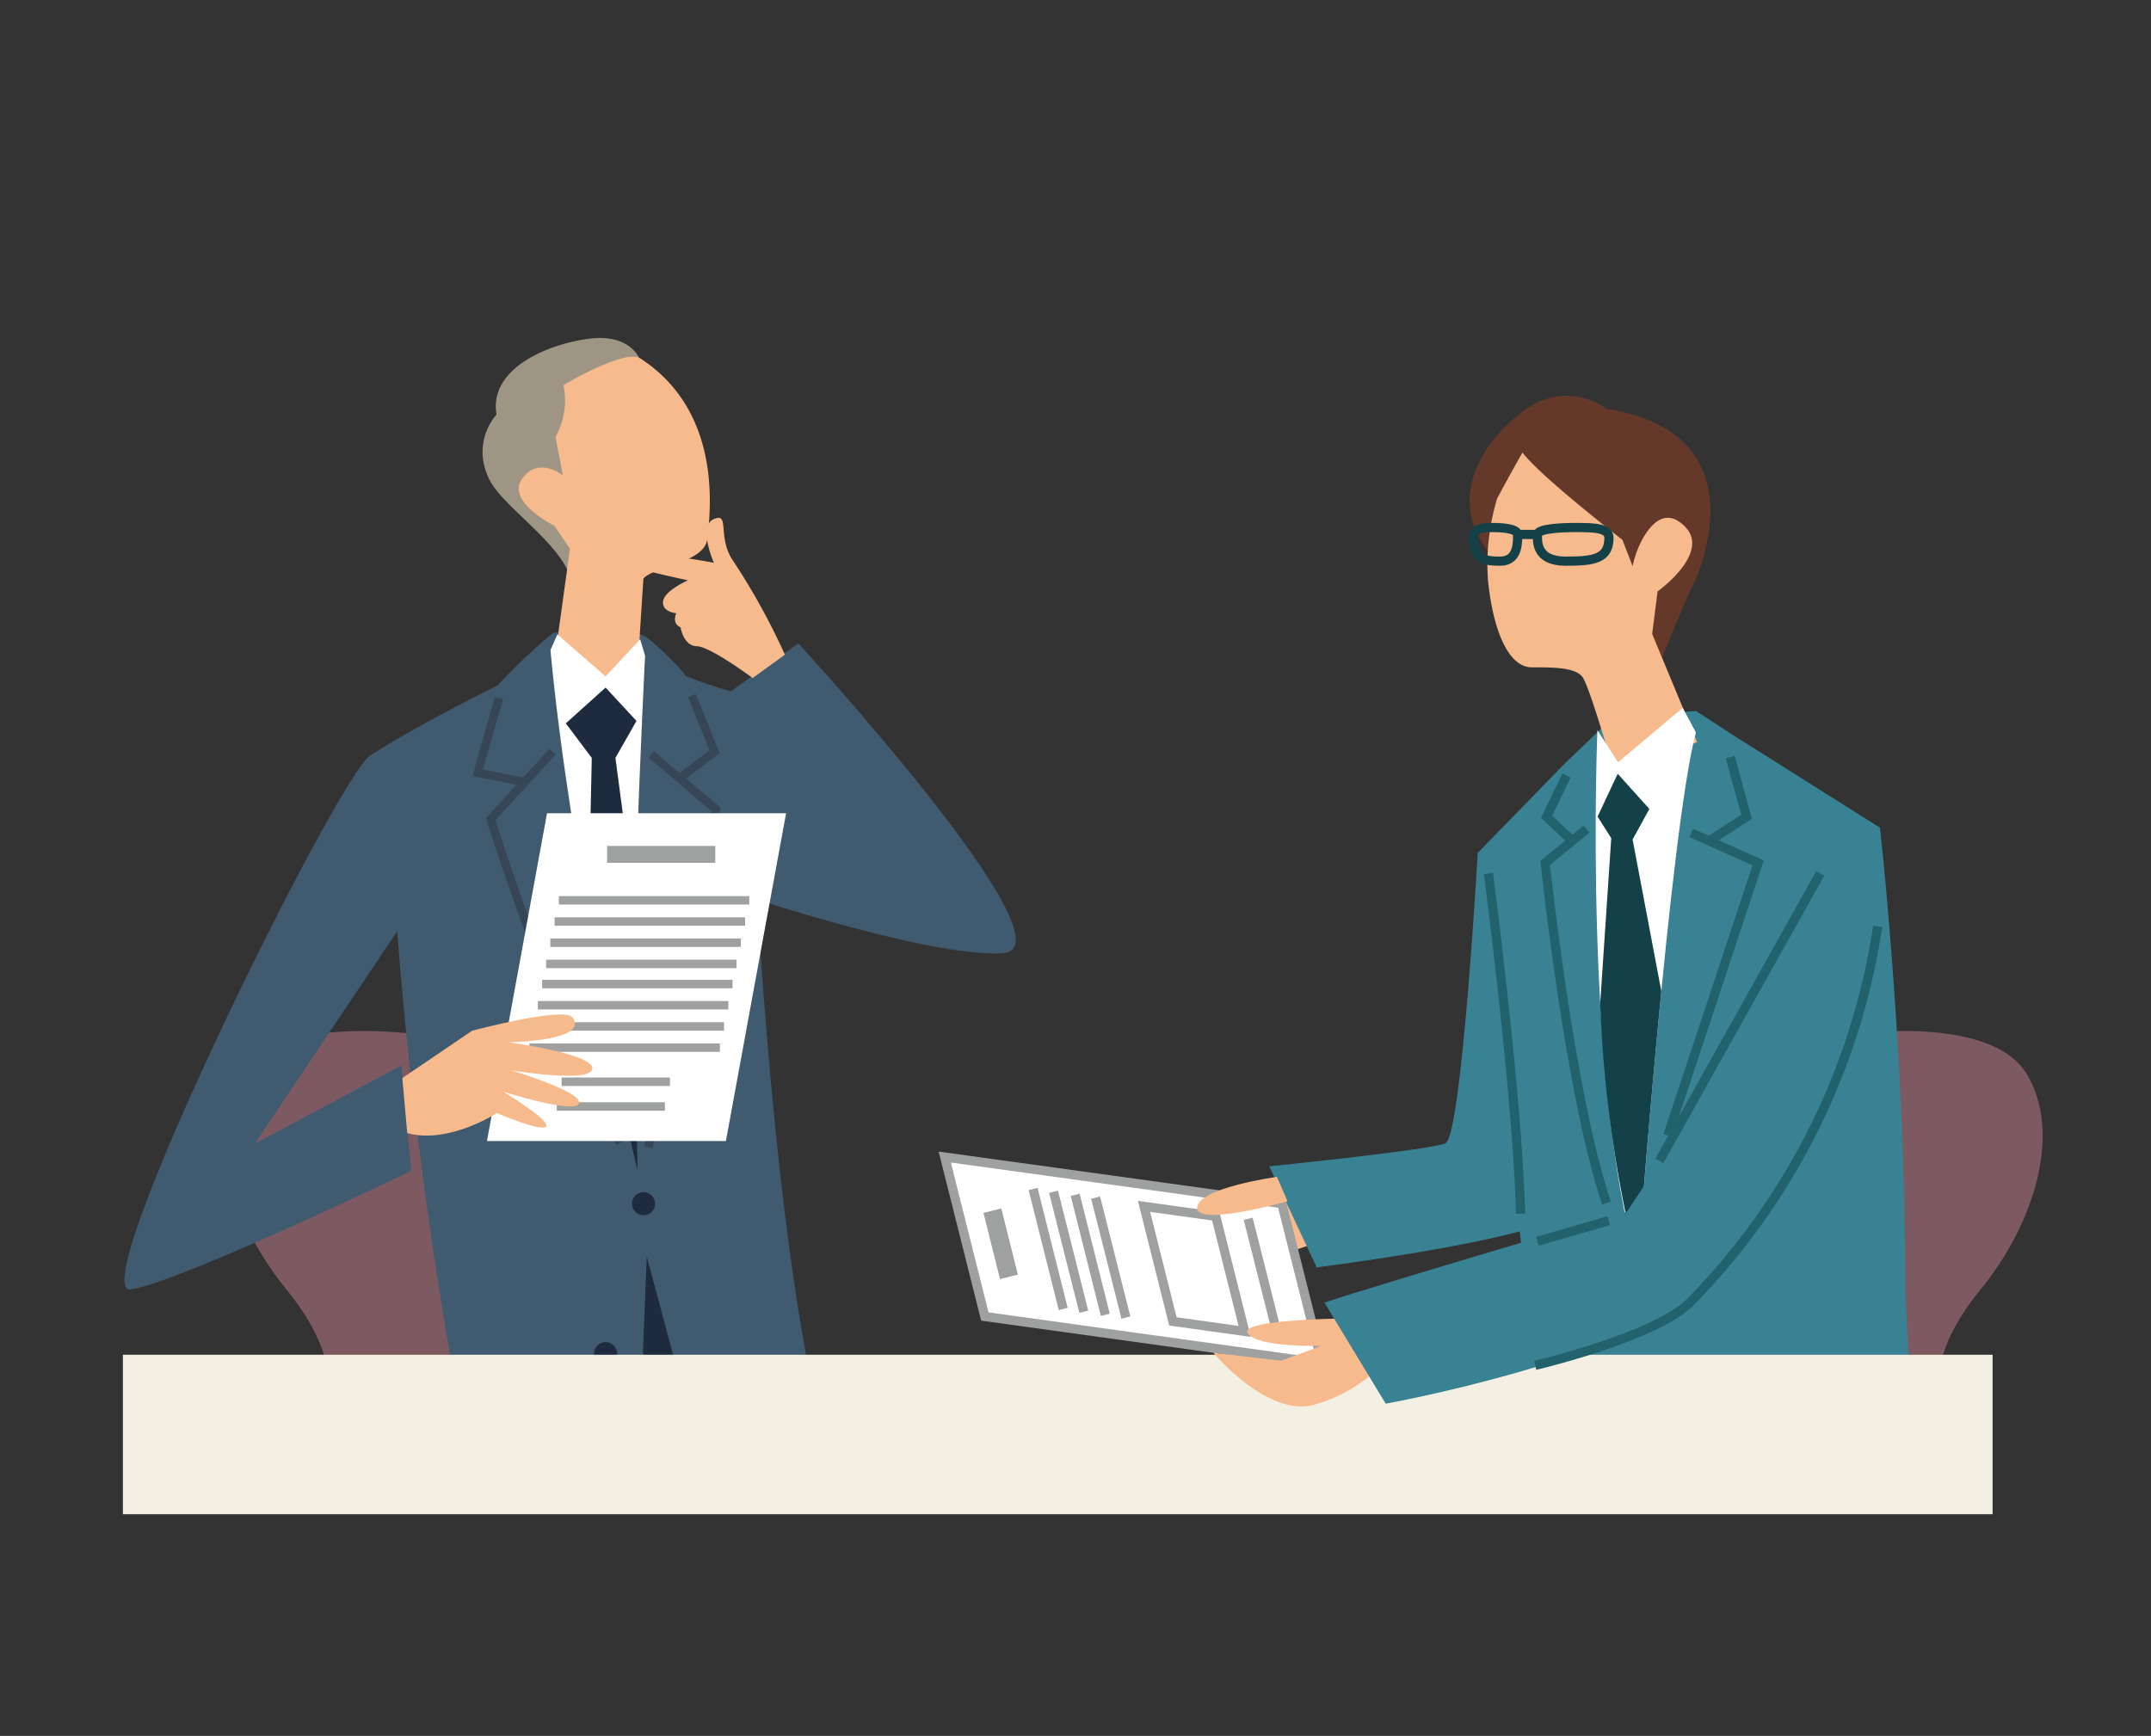 <svg xmlns="http://www.w3.org/2000/svg" width="140" height="113" viewBox="0 0 140 113"><rect x="0" y="0" width="140" height="113" fill="#333333" stroke="none"/><defs><style>.a,.f,.j,.k,.o,.q,.r,.s{fill:none;}.b{fill:#7d5a62;}.c{fill:#2d414e;}.d{fill:#1e2b3e;}.e{fill:#405b70;}.f{stroke:#374657;}.f,.k{stroke-width:0.55px;}.g{fill:#9f9585;}.h{fill:#f7ba8c;}.i{fill:#fff;}.j,.k,.q,.r{stroke:#9fa0a0;}.j{stroke-width:1.1px;}.l{fill:#398293;}.m{fill:#144148;}.n{fill:#64392a;}.o{stroke:#144148;}.o,.q,.s{stroke-width:0.598px;}.p{fill:#f3efe3;}.r{stroke-width:1.197px;}.s{stroke:#21626d;}</style></defs><g transform="translate(-1045 -523)"><rect class="a" width="140" height="113" transform="translate(1045 523)"/><g transform="translate(557.894 -171.427)"><path class="b" d="M514.285,761.767s-9.13-1.35-11.52,2.54-.45,9.88,2.99,14.07,2.69,6.88,2.69,6.88h9.28Z"/><rect class="c" width="12.87" height="8.58" transform="translate(523.202 778.365)"/><path class="d" d="M527.492,779.545l2.57,5.25,2.25-6.33-3.11-3.86-2.25,1.08Z"/><path class="e" d="M521.162,738.995l-1.23-.17s-5.42,2.64-8.74,4.79c-2.11,1.36-18.88,35.29-15.55,34.75s18.23-7.72,18.23-7.72l-.64-6.86-9.54,5.09,10.78-16.09,6.38-1.13,1.39-8.47Z"/><path class="e" d="M532.1,787.045h8.42c-3.38-13.51-4.5-40.7-4.5-40.7l-3.22-1.13-20.11,6.11a299.053,299.053,0,0,0,4.5,35.72h11.58l.43-10.83Z"/><path class="e" d="M531.032,738.145a31.328,31.328,0,0,0,3.65,1.29l6.43,9.44-.11,3.75-8.37-1.29-5.15-5.47,1.29-4.61Z"/><path class="e" d="M534.672,739.425l4.4-3.11s18.23,19.84,13.3,20.16-18.13-4.18-18.13-4.18l1.77-5.95,1.77-1.34Z"/><path class="e" d="M529.222,735.925a21.323,21.323,0,0,1,2.37,2.29c.43.75,1.9,4.64,1.9,4.64l-3.11,1.93,3.11,2.15c-.54,3.97-4.83,23.81-4.83,23.81-8.15-14.48-10.51-22.23-10.51-22.23l3.22-3.06-3.46-1.29,1.69-5.23a35.078,35.078,0,0,1,3.5-3.3,28.9,28.9,0,0,1,3.18-.32,5.841,5.841,0,0,1,2.94.61"/><path class="d" d="M529.742,772.785a.75.75,0,1,1-.75-.75.755.755,0,0,1,.75.75"/><path class="d" d="M527.272,782.545a.75.75,0,1,1-.75-.75.755.755,0,0,1,.75.75"/><path class="f" d="M519.592,739.875s-1.01,3.39-1.38,4.86l3.21.64"/><path class="f" d="M523.072,743.355l-4.03,4.4s3.85,12.38,8.43,21.08"/><path class="f" d="M532.142,739.7l1.47,3.66-2.29,1.74"/><path class="f" d="M529.492,743.535l4.22,3.58s-2.02,9.72-4.4,22"/><path class="g" d="M527.772,720.495l1-2.63s-.58-1.74-3.31-1.39-6.55,1.95-6.04,4.94a3.727,3.727,0,0,0-.56,4.01c.76,2.04,5.65,4.78,5.51,7.53l2.71-8.23Z"/><path class="h" d="M528.792,717.765c-1.01-.66-5.01,1.73-5.01,1.73a4.915,4.915,0,0,1-.52,3.38l.48,2.5s-1.57-1.29-2.65.21,2.1,3.07,2.1,3.07l1.01,1.5-.92,6.66,3.11,4.06,2.12-1.48.47-7.3c.64-.78,3.84-1.02,4.14-2.48.28-2.1.93-8.43-4.33-11.85"/><path class="i" d="M523.382,735.725l3.14,2.73,2.25-2.41.32,1.07s-1.32,25.62-.57,32.91c0,0-4.31-19.45-5.59-33.28Z"/><path class="d" d="M526.522,739.185l2.01,2.17-1.37,2.41,1.4,10.54s-.08,12.23.04,16.33c0,0-2.06-8.49-3.21-16.19l.23-10.68-1.69-2.25Z"/><path class="i" d="M534.352,768.705H518.8l3.91-21.34h15.56Z"/><line class="j" x2="7.04" transform="translate(526.622 750.045)"/><line class="k" x2="7.05" transform="translate(523.662 764.845)"/><line class="k" x2="7.04" transform="translate(523.342 766.455)"/><line class="k" x2="12.39" transform="translate(523.482 753.035)"/><line class="k" x2="12.4" transform="translate(523.202 754.415)"/><line class="k" x2="12.4" transform="translate(522.922 755.795)"/><line class="k" x2="12.39" transform="translate(522.652 757.175)"/><line class="k" x2="12.39" transform="translate(522.392 758.485)"/><line class="k" x2="12.4" transform="translate(522.112 759.865)"/><line class="k" x2="12.39" transform="translate(521.842 761.245)"/><line class="k" x2="12.4" transform="translate(521.562 762.625)"/><path class="h" d="M517.832,761.525s6.01-1.61,6.54-.86c1.11,1.55-4.18,1.61-4.18,1.61s5.58.75,5.47,1.72-5.26.11-5.26.11,4.61,1.39,4.4,2.14-4.93-.75-4.93-.75,3,1.82,2.79,2.25-3.22-.86-3.22-.86-3.15,2.05-5.83,1.3l-.32-3.58Z"/><path class="h" d="M536.092,738.565s-2.75-2.05-3.63-2.07-1.06-1.23-1.06-1.23c-.6-.26-.28-.92-.28-.92s-.94-.07-.86-.77,1.62-1.37,1.62-1.37-5.58-1.18-4.82-1.47c1.71-.64,6.51.33,6.51.33s-1.07-2.39,0-2.85.18,1.2,1.27,2.75a43.844,43.844,0,0,1,3.35,6.08Z"/><path class="b" d="M607.476,761.767s9.13-1.35,11.52,2.54.45,9.88-2.99,14.07-2.69,6.88-2.69,6.88h-9.28Z"/><path class="h" d="M572.506,775.427l-2.09.7-.8-3.49,1.8-1Z"/><path class="l" d="M585.226,750.1l-1.94-.15s-1.05,18.45-2.1,18.9-11.47,1.5-11.47,1.5l3.09,6.58s11.07-1.4,14.96-2.89l1.35-4.34-2.84-16.16Z"/><path class="d" d="M518.226,792.047a.758.758,0,0,1-.85.73.865.865,0,0,1-.78-.89.758.758,0,0,1,.85-.73.872.872,0,0,1,.78.89"/><path class="m" d="M597.2,782.767l2.25,3.29,2.09-4.79-3.59-1.95Z"/><path class="l" d="M607.986,792.137l4.55-.22a87.516,87.516,0,0,1-1.44-15.88c-.12-14.36-1.63-27.73-1.63-27.73l-9.52-6-2.46-1.6-1.31.1-2.77,12.67-1,27.49,3.82,11.32Z"/><path class="l" d="M591.526,741.657l-2.64,2.54-5.6,5.75,3.38,30.42-1.44,11.62,3.22.53,7.72-15.74-.94-31.53-3.55-.3Z"/><path class="n" d="M591.666,721.037a4.431,4.431,0,0,0-4.71-.3c-2.49,1.44-6.36,5.76-2.69,9.95l5.46,2.99,4.49,3.29.97.52s1.5-3.74,2.09-4.94c.59-1.18,4.26-9.93-5.61-11.51"/><path class="h" d="M586.2,723.887s-.75,1.3-1.65,2.99a14.808,14.808,0,0,0-.6,5.31c.37,3.59,1.45,5.68,2.84,5.68s2.79,0,3.29.6,2.22,6.73,2.22,6.73l5.26-2.47-2.92-7.03.35-2.77s3.97-2.83,1.37-4.56c-1.57-1.05-2.79,1.72-2.99,2.92l-.67-1.72c.01,0-5.3-4.09-6.5-5.68"/><path class="o" d="M584.226,728.767c.59,0,1.64.05,1.65.45s.08,1.73-1.1,1.74-1.75-.19-1.76-1.52C583.006,728.777,583.666,728.777,584.226,728.767Z"/><path class="o" d="M589.856,728.767c-.97-.01-2.67.05-2.68.45s-.13,1.73,1.8,1.74,2.84-.18,2.85-1.51C591.846,728.777,590.766,728.777,589.856,728.767Z"/><line class="o" x2="1.31" transform="translate(585.876 729.217)"/><path class="i" d="M596.626,740.507l-4.21,3.54-1.34-2.09s-.95,22.59,2.62,34.86c0,0,2.11-28.43,3.79-34.71Z"/><path class="m" d="M595.236,758.957c-.88,8.95-1.54,17.86-1.54,17.86a82.127,82.127,0,0,1-2.44-17.07l.72-10.76-.89-1.4,1.31-2.79,2.06,2.29-1.09,1.99Z"/><path class="m" d="M594.356,779.117a.7.7,0,1,1-.7-.7.7.7,0,0,1,.7.7"/><path class="m" d="M588.866,787.4a.7.7,0,1,1-.7-.7.7.7,0,0,1,.7.7"/><rect class="p" width="121.69" height="10.38" transform="translate(495.106 782.617)"/><path class="i" d="M570.536,772.777l2.61,10.39-21.94-3.04-2.61-10.38Z"/><path class="q" d="M570.536,772.777l2.61,10.39-21.94-3.04-2.61-10.38Z"/><line class="r" x1="1.08" y1="4.31" transform="translate(551.696 773.237)"/><line class="q" x1="1.96" y1="7.81" transform="translate(554.346 771.827)"/><line class="q" x1="1.97" y1="7.81" transform="translate(555.676 772.007)"/><line class="q" x1="1.96" y1="7.81" transform="translate(557.086 772.207)"/><line class="q" x1="1.97" y1="7.81" transform="translate(558.416 772.387)"/><line class="q" x1="1.97" y1="7.81" transform="translate(568.346 773.767)"/><path class="q" d="M566.236,773.607l1.88,7.49-4.67-.65-1.88-7.49Z"/><path class="h" d="M575.2,780.247s-7.48.03-6.88.97,4.79.82,4.79.82l-2.62.97-4.41-.52s3.36,4.04,6.37,3.43a9.792,9.792,0,0,0,5.07-3.18Z"/><path class="h" d="M570.216,771.037s-5.09.7-5.19,1.99,5.88-.4,5.88-.4Z"/><path class="l" d="M609.166,748.9l-16.16,24.39s-15.66,4.59-19.7,5.93l3.99,6.58s14.81-2.64,20.95-7.43,13.17-19,10.92-29.47"/><path class="s" d="M599.716,743.707l1.07,3.89-2.32,1.5"/><path class="s" d="M597.186,748.647l4.35,1.95-5.88,17.75"/><path class="s" d="M589.066,744.907l-1.3,2.69,1.7,1.6"/><path class="s" d="M590.366,748.4l-2.69,2.2s1.59,15.06,3.99,22.14"/><path class="s" d="M583.986,751.287s1.9,14.56,2.09,22.15"/><line class="s" x1="10.47" y2="18.71" transform="translate(595.106 751.287)"/><line class="s" x1="4.64" y2="1.34" transform="translate(587.176 773.887)"/><path class="s" d="M587.026,783.307s7.63-1.79,10.02-4.04a44.241,44.241,0,0,0,12.27-24.54"/></g></g></svg>